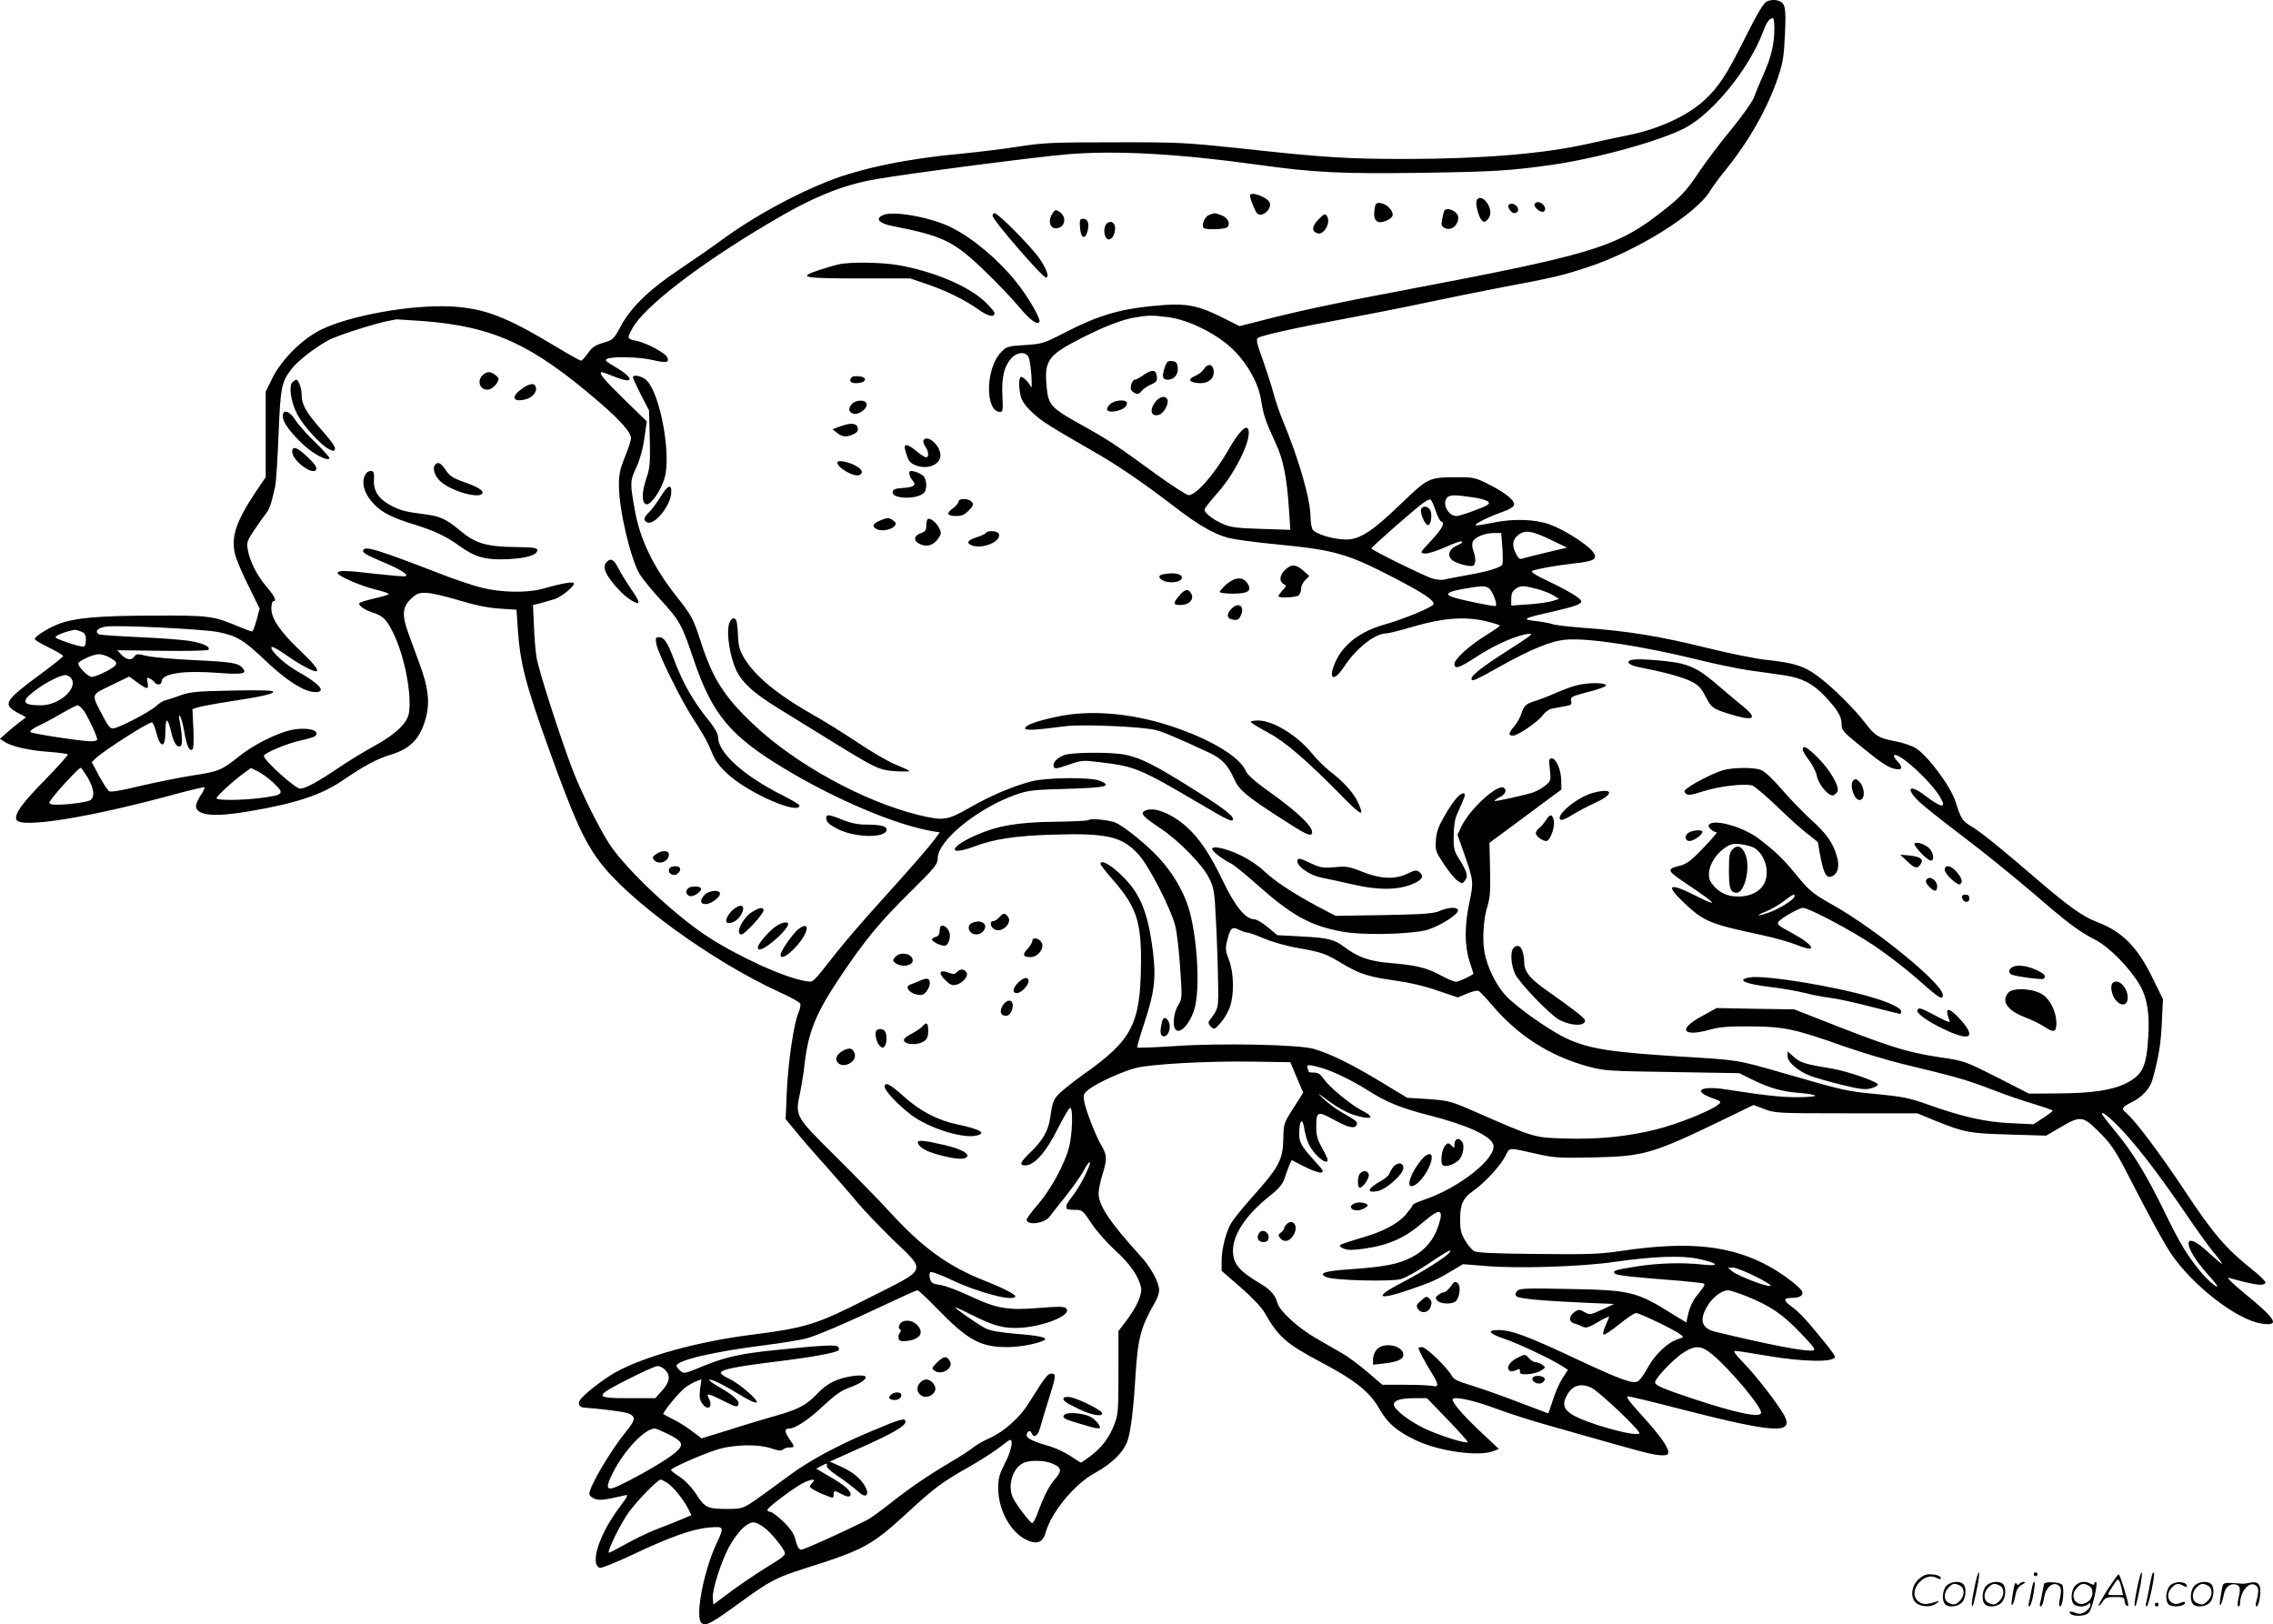 <svg version="1.0" xmlns="http://www.w3.org/2000/svg"
  viewBox="0 0 1200.785 858.011"
 preserveAspectRatio="xMidYMid meet">
<g transform="translate(0.36,858.575) scale(0.1,-0.1)"
fill="#000000" stroke="none">
<path d="M9330 8578 c-18 -10 -50 -63 -115 -193 -97 -194 -137 -256 -212 -326
-91 -85 -243 -155 -408 -188 -55 -11 -149 -31 -210 -45 -232 -52 -551 -79
-955 -80 -318 0 -435 7 -890 57 -276 29 -318 32 -655 31 -324 0 -374 -2 -504
-22 -79 -13 -217 -29 -305 -38 -281 -25 -532 -77 -704 -145 -185 -73 -402
-193 -552 -303 -47 -35 -148 -105 -225 -157 -167 -111 -264 -204 -319 -306
-38 -70 -41 -73 -93 -88 -43 -13 -59 -24 -81 -55 -15 -22 -31 -39 -36 -40 -4
0 -67 35 -140 79 -261 157 -374 199 -551 208 -206 10 -532 -48 -683 -123 -99
-49 -206 -155 -256 -254 l-36 -73 0 -226 0 -226 -51 -75 c-106 -159 -134 -241
-110 -336 7 -25 38 -100 71 -165 l58 -118 -16 -60 c-9 -34 -20 -61 -24 -61 -5
0 -34 11 -66 24 -141 59 -155 61 -457 60 -292 -1 -413 -12 -498 -44 -57 -22
-127 -66 -127 -80 0 -5 34 -25 75 -45 41 -20 75 -40 75 -45 0 -4 -55 -48 -123
-98 -187 -138 -198 -157 -118 -201 l45 -24 -34 -26 c-19 -14 -50 -40 -69 -57
l-35 -31 25 -16 c37 -25 133 -46 236 -53 52 -4 95 -10 98 -13 2 -4 -51 -63
-118 -132 -124 -126 -165 -183 -154 -213 19 -48 387 11 840 135 82 22 151 38
154 36 2 -3 -7 -23 -22 -45 -15 -23 -25 -49 -23 -59 9 -46 100 -54 280 -23
248 42 384 87 497 165 112 76 178 112 254 135 108 33 159 91 187 209 17 74 7
150 -36 267 -20 55 -47 128 -60 164 -35 96 -32 138 12 181 30 29 42 34 82 33
26 0 103 -18 172 -39 87 -26 152 -40 215 -44 l90 -6 7 -103 c12 -177 41 -291
160 -622 135 -375 187 -490 269 -602 155 -209 595 -528 951 -692 59 -26 109
-54 112 -62 3 -7 -1 -29 -10 -49 -25 -60 -54 -262 -61 -415 l-6 -146 49 -59
c26 -33 102 -121 169 -195 66 -75 142 -162 169 -195 27 -33 107 -116 178 -186
180 -173 188 -151 -121 -307 -283 -144 -332 -159 -626 -197 -284 -36 -564
-114 -715 -197 -68 -38 -177 -123 -191 -150 -11 -21 0 -37 26 -38 61 -3 207
-21 228 -29 44 -17 42 -35 -9 -97 -83 -102 -194 -290 -194 -329 0 -9 12 -20
27 -26 27 -10 47 -8 161 18 20 5 16 -3 -28 -62 -107 -141 -159 -301 -105 -321
7 -3 85 28 172 69 198 94 319 137 406 144 80 7 81 5 37 -88 -68 -148 -113
-388 -77 -417 21 -18 51 -2 202 108 161 117 189 131 340 180 317 100 355 121
545 295 140 129 185 163 315 236 61 34 135 82 166 105 30 24 58 44 62 44 18 0
4 -64 -28 -124 -29 -57 -35 -78 -35 -131 0 -117 66 -236 153 -275 52 -24 83
-11 97 39 29 107 152 257 259 315 93 51 155 113 175 174 16 50 31 167 41 342
13 199 27 254 105 390 11 19 20 46 20 60 0 42 -44 123 -102 185 -157 173 -218
263 -218 327 0 18 9 62 20 98 26 84 25 103 -4 153 -33 57 -84 188 -92 236 -6
35 -3 41 28 65 46 34 169 90 243 110 79 21 382 38 624 34 l194 -3 34 -81 34
-80 -52 -82 c-51 -80 -52 -83 -53 -164 -2 -107 -24 -148 -155 -295 -53 -59
-106 -124 -118 -144 -29 -46 -53 -140 -53 -204 l0 -52 100 -87 c59 -51 111
-106 127 -134 73 -128 115 -165 297 -261 185 -98 260 -158 313 -253 41 -71 89
-112 189 -160 121 -58 332 -88 411 -57 l28 11 -92 86 c-93 87 -153 156 -153
175 0 20 107 -2 227 -47 66 -25 195 -66 285 -91 89 -26 249 -70 353 -100 181
-51 217 -59 258 -56 45 3 1 76 -139 228 -52 57 -70 83 -58 83 10 0 140 -31
289 -70 478 -122 584 -130 541 -38 -25 52 -151 216 -219 285 -42 43 -56 63
-44 63 10 0 84 -11 164 -25 196 -34 363 -36 363 -6 0 5 -15 27 -32 49 -114
141 -153 184 -193 213 -49 35 -50 49 -2 49 40 0 62 13 54 33 -8 22 -98 91
-170 131 -203 113 -425 137 -779 85 -120 -18 -176 -20 -450 -17 -224 2 -319 6
-334 15 -12 7 -34 33 -48 57 -21 36 -26 57 -26 111 0 81 16 114 73 153 58 41
140 130 166 181 25 48 8 47 178 9 80 -18 116 -20 290 -16 264 6 308 19 670
193 l173 84 58 -22 c55 -21 70 -22 432 -22 l375 0 95 -39 c153 -62 179 -67
390 -73 l196 -6 82 48 c102 59 113 57 207 -38 64 -66 80 -92 190 -307 66 -129
146 -274 177 -321 115 -172 350 -355 483 -375 98 -14 78 22 -89 158 -64 53
-100 88 -86 84 143 -39 183 -45 195 -26 3 5 -27 35 -67 67 -141 112 -208 189
-360 419 -129 195 -263 373 -311 413 -26 21 -21 29 32 55 58 30 97 73 110 124
33 121 42 180 48 293 l6 127 -57 116 c-79 161 -160 242 -290 291 -76 29 -148
80 -316 224 -201 173 -294 248 -351 283 -47 28 -53 39 -82 130 -27 83 -150
247 -212 283 -22 13 -69 29 -105 35 -87 16 -109 29 -160 97 -57 75 -176 193
-253 249 -70 52 -125 69 -267 84 -59 6 -200 35 -322 65 -237 59 -414 88 -640
104 -81 6 -157 15 -170 20 -13 5 -52 12 -87 16 -80 9 -69 15 83 49 122 28 156
40 156 56 0 14 -71 57 -179 108 -62 29 -89 47 -80 52 20 10 119 28 223 40 107
11 126 24 96 63 -32 40 -154 117 -228 143 -80 28 -190 31 -297 9 -38 -8 -79
-15 -90 -14 -23 1 64 45 142 72 28 9 54 24 57 33 9 23 -39 64 -130 110 -73 37
-82 39 -168 39 -152 -1 -153 -1 -296 -138 -153 -148 -221 -192 -294 -191 -69
1 -163 30 -176 54 -5 10 -10 38 -10 62 0 94 -60 304 -147 513 -16 39 -38 102
-48 140 -10 39 -36 119 -57 179 -32 87 -37 110 -26 117 22 14 212 56 448 99
124 23 317 61 430 85 113 24 300 62 415 84 268 50 317 62 451 106 260 86 573
282 645 403 12 20 48 69 79 107 126 155 225 330 280 494 25 74 31 110 36 227
7 151 2 168 -46 179 -14 3 -36 0 -50 -7z m40 -142 c0 -81 -16 -151 -56 -240
-20 -45 -43 -100 -51 -123 -8 -23 -61 -98 -120 -170 -58 -70 -134 -171 -169
-223 -72 -109 -103 -141 -234 -240 -213 -160 -365 -205 -1295 -381 -372 -70
-587 -115 -790 -168 l-110 -28 -98 49 c-114 57 -179 71 -297 63 -225 -17 -338
-48 -530 -147 -111 -57 -119 -59 -210 -65 -92 -6 -96 -7 -127 -40 -81 -85 -83
-313 -3 -313 14 0 16 10 12 83 -5 95 8 154 44 197 31 36 77 41 94 10 5 -10 12
-54 15 -97 3 -43 2 -71 -1 -63 -11 25 -46 60 -55 54 -12 -7 -11 -61 1 -106 7
-24 29 -53 64 -85 51 -46 78 -63 326 -206 126 -72 258 -163 420 -287 122 -94
203 -142 280 -164 30 -9 149 -25 264 -36 306 -30 370 -48 626 -181 147 -77
200 -112 200 -134 0 -14 -157 -80 -265 -110 -122 -35 -210 -102 -251 -190 -45
-96 -14 -118 43 -31 63 97 164 176 223 176 12 0 76 16 143 36 157 46 272 54
381 29 42 -10 76 -21 76 -24 0 -3 -33 -26 -73 -51 -87 -53 -167 -126 -167
-151 0 -30 24 -23 114 36 92 60 198 108 261 120 50 8 46 4 -85 -80 -138 -88
-200 -136 -200 -153 0 -19 13 -14 150 63 171 95 273 136 351 142 118 10 413
-36 699 -107 85 -21 205 -46 265 -55 61 -8 144 -20 185 -26 95 -14 152 -43
216 -110 69 -74 89 -107 89 -148 0 -32 8 -41 90 -108 121 -99 155 -121 193
-129 39 -8 43 8 10 43 -12 13 -19 26 -16 29 22 21 199 -140 246 -225 33 -58 4
-53 -87 16 -81 61 -99 32 -23 -39 26 -24 128 -105 227 -180 99 -74 264 -208
366 -295 200 -172 240 -202 337 -253 72 -38 177 -145 230 -233 41 -68 56 -157
47 -282 -10 -157 -30 -197 -118 -242 -73 -36 -179 -52 -357 -53 l-155 -1 -170
87 c-167 84 -172 86 -295 104 -184 28 -271 55 -665 211 l-110 43 -205 3 -205
4 -80 -44 c-127 -69 -100 -111 45 -70 51 14 98 18 215 17 176 -1 233 -13 492
-105 93 -32 233 -75 313 -94 287 -69 338 -84 468 -134 72 -28 174 -63 227 -78
52 -16 95 -31 95 -34 0 -4 -23 -21 -50 -39 l-51 -33 -122 6 c-133 6 -254 33
-444 101 -86 31 -127 39 -257 52 -163 15 -173 17 -501 112 -245 70 -228 68
-545 87 -366 23 -476 40 -595 94 -75 34 -225 136 -302 206 -62 55 -117 159
-134 250 -13 70 -6 179 17 250 12 38 15 83 12 189 l-3 140 102 75 c56 42 141
105 190 141 l88 65 -1 51 c-2 57 -27 114 -51 114 -13 0 -15 -9 -9 -59 6 -56 6
-60 -23 -84 -17 -14 -47 -31 -68 -38 -48 -15 -197 -48 -201 -44 -2 2 10 11 27
20 31 15 40 38 21 50 -33 20 -177 -111 -221 -201 l-23 -48 34 -96 c51 -145 52
-153 29 -260 -26 -124 -26 -227 0 -310 12 -36 21 -66 21 -67 0 -7 -76 -43 -91
-43 -12 0 -48 15 -82 34 -74 40 -127 53 -268 65 -109 9 -171 31 -244 87 -49
37 -84 46 -221 53 l-130 7 -50 42 c-28 23 -60 42 -72 42 -45 0 -101 68 -164
200 -69 144 -127 230 -195 290 -85 74 -178 108 -222 81 -21 -13 -4 -31 83 -89
99 -65 226 -195 260 -265 25 -51 29 -70 36 -224 5 -92 10 -234 11 -315 3 -154
4 -146 -46 -214 -7 -10 -4 -19 8 -31 18 -17 20 -16 52 20 19 22 41 60 49 85
23 67 21 178 -5 246 -19 49 -20 61 -10 103 17 67 26 76 62 58 15 -8 35 -15 44
-15 9 0 48 -14 87 -31 40 -17 118 -40 177 -50 135 -24 150 -30 241 -85 89 -53
138 -69 285 -89 66 -9 152 -29 216 -52 l107 -36 48 20 c29 13 54 18 63 14 7
-5 39 -38 70 -75 136 -160 303 -267 501 -322 92 -25 107 -26 450 -31 l355 -6
60 -30 c94 -47 162 -67 252 -74 46 -3 86 -10 89 -15 3 -4 -39 -8 -93 -8 -91 0
-178 10 -378 41 -133 21 -180 -7 -75 -45 52 -19 52 -20 32 -36 -40 -33 -214
-102 -325 -130 -153 -38 -308 -54 -485 -48 -164 5 -157 3 -477 143 -124 54
-135 57 -242 65 l-113 7 -142 86 c-152 92 -263 146 -350 172 -78 23 -488 32
-736 15 -106 -7 -195 -10 -198 -8 -2 3 14 59 36 125 56 169 65 244 46 390 -27
209 -69 306 -173 403 -56 53 -103 76 -103 52 0 -5 29 -42 65 -83 125 -143 151
-221 149 -444 -3 -318 -47 -403 -299 -581 -55 -39 -114 -86 -132 -104 -32 -33
-36 -43 -49 -130 -9 -65 -39 -118 -100 -177 -60 -58 -66 -73 -30 -73 47 0 110
72 171 195 32 63 61 112 66 109 15 -9 10 -142 -7 -208 -23 -89 -96 -223 -164
-302 -33 -38 -60 -74 -60 -80 0 -33 93 -22 121 15 11 14 51 66 90 114 38 49
78 106 89 127 23 46 45 64 30 26 -19 -50 -59 -122 -89 -160 -17 -21 -31 -43
-31 -47 0 -5 0 -12 0 -16 0 -5 19 -8 43 -8 41 0 43 -2 89 -71 26 -40 83 -104
127 -144 76 -69 121 -134 135 -193 8 -36 -21 -103 -77 -177 l-42 -55 0 -220
c0 -205 -2 -224 -23 -276 -28 -71 -65 -119 -124 -164 -26 -19 -49 -35 -51 -35
-3 0 -28 16 -56 35 -29 19 -78 42 -109 51 -85 24 -122 42 -122 58 0 22 19 30
26 12 11 -29 33 -16 45 27 6 23 26 91 45 150 40 127 41 137 14 137 -19 0 -34
-20 -119 -156 -45 -74 -130 -150 -203 -183 -35 -15 -76 -39 -93 -53 -16 -14
-70 -48 -119 -77 -120 -71 -214 -135 -320 -219 -49 -39 -103 -77 -120 -86
-132 -66 -332 -156 -346 -156 -13 0 -21 14 -30 47 -9 37 -24 60 -65 101 -30
28 -61 52 -70 52 -8 0 -15 5 -15 10 0 13 156 129 197 146 46 20 60 18 39 -5
-16 -17 -15 -19 6 -33 13 -8 42 -22 66 -31 41 -16 42 -16 42 3 0 23 6 24 40 5
32 -18 50 -19 50 -2 0 20 -37 51 -114 95 l-68 40 31 16 c25 13 29 14 25 2 -4
-9 16 -29 58 -57 35 -23 80 -58 102 -77 28 -25 41 -31 49 -23 8 8 6 21 -7 46
-23 42 -69 79 -136 108 l-50 22 155 70 c178 79 245 118 245 141 0 22 -26 15
-175 -48 -185 -77 -340 -161 -450 -244 -55 -41 -131 -96 -168 -122 -66 -45
-70 -46 -145 -47 -108 0 -121 6 -167 77 -24 37 -58 73 -87 92 -26 17 -47 34
-47 37 -1 9 146 75 232 104 92 31 226 35 301 9 35 -12 51 -13 59 -5 6 6 21 11
34 11 29 0 29 3 -2 47 -25 37 -25 53 1 53 32 0 100 45 178 118 58 55 96 82
132 95 56 20 94 43 94 58 0 17 -88 9 -147 -13 -41 -15 -73 -37 -108 -73 -60
-63 -101 -84 -225 -119 -52 -15 -161 -47 -241 -73 l-146 -45 -48 36 c-27 21
-71 49 -99 63 -28 14 -53 27 -55 29 -7 6 82 115 114 139 16 13 43 28 58 34
l29 11 -7 -50 c-5 -39 -3 -56 9 -75 30 -46 62 -23 36 26 -15 28 -1 25 80 -16
62 -31 71 -34 77 -19 7 20 -24 49 -105 95 -29 17 -51 33 -49 36 8 7 68 -22
156 -75 46 -29 88 -49 94 -45 15 9 -88 99 -145 126 -26 12 -46 26 -44 32 5 17
78 32 297 59 194 24 312 46 326 60 3 2 2 10 -2 17 -9 13 -84 9 -335 -17 -184
-19 -261 -36 -383 -86 -94 -39 -98 -40 -117 -23 -11 10 -20 22 -20 26 0 29
196 75 466 109 88 11 186 27 217 35 60 16 214 82 441 189 76 36 143 66 149 66
6 0 51 -42 101 -94 167 -171 230 -206 376 -206 65 0 163 19 194 37 20 13 -30
24 -149 33 -89 8 -138 16 -164 30 -41 21 -168 110 -158 110 4 0 42 -17 85 -39
122 -61 173 -74 261 -69 131 9 275 70 239 103 -10 10 -41 10 -141 2 -167 -14
-225 -4 -367 63 -60 28 -130 55 -156 58 -41 6 -49 11 -55 34 -4 16 -3 31 3 34
6 4 53 -14 107 -39 145 -70 341 -120 341 -88 0 10 -71 46 -158 80 -198 78
-333 176 -509 369 -54 59 -182 190 -285 292 -213 212 -212 208 -184 338 8 42
18 102 21 132 20 184 59 281 193 480 128 191 206 285 369 446 130 128 143 145
143 176 0 93 210 264 412 336 66 23 91 26 272 31 206 6 240 14 174 42 -49 21
-285 18 -365 -3 -105 -29 -213 -75 -323 -138 -120 -68 -138 -71 -268 -40 -290
70 -654 269 -878 482 -152 144 -212 239 -274 429 -41 128 -48 141 -131 246
-122 155 -191 298 -219 454 -26 145 -26 155 10 230 18 40 33 97 41 152 l12 87
-121 118 c-108 105 -138 142 -115 142 3 0 35 -12 71 -26 101 -40 99 -5 -4 55
-49 29 -55 35 -39 42 34 13 167 9 234 -6 77 -18 97 -15 81 15 -12 23 -108 74
-160 85 -52 11 -53 12 -23 66 60 112 349 335 713 551 237 142 395 207 578 238
172 30 849 118 1009 131 253 21 584 3 1001 -55 301 -42 441 -49 871 -43 388 6
464 11 686 42 242 35 578 128 705 196 148 79 338 314 411 509 19 51 33 69 52
70 4 0 7 -24 7 -54z m-3200 -1526 c110 -15 257 -89 342 -172 78 -78 134 -180
147 -269 11 -73 24 -111 76 -223 41 -87 60 -184 71 -354 l7 -105 -154 5 c-131
4 -162 8 -204 27 -52 23 -95 57 -95 75 0 6 32 47 71 91 98 111 184 295 158
336 -12 21 -52 -22 -104 -113 -75 -130 -169 -237 -209 -238 -10 0 -89 51 -175
113 -208 152 -255 183 -396 261 -155 86 -170 102 -179 194 -14 142 5 170 174
257 131 67 222 102 293 114 71 12 90 12 177 1z m-3940 -20 c374 -29 578 -123
935 -431 111 -96 165 -158 165 -188 0 -11 -14 -55 -32 -98 -26 -65 -32 -91
-32 -153 1 -128 60 -381 109 -466 13 -22 62 -83 110 -135 103 -113 113 -130
176 -318 99 -291 194 -404 484 -578 271 -163 587 -296 778 -328 l38 -6 -27
-37 c-33 -44 -109 -132 -303 -347 -80 -88 -180 -205 -223 -260 -126 -160 -113
-148 -159 -141 -110 18 -364 134 -523 240 -176 117 -428 356 -512 486 -55 86
-148 273 -191 385 -64 166 -182 533 -192 597 -6 35 -12 111 -14 170 l-5 108
42 10 c22 6 55 16 72 21 38 12 112 74 101 85 -8 8 -64 -2 -167 -31 -79 -22
-219 -19 -317 6 -45 11 -135 41 -200 66 -352 136 -414 155 -427 134 -8 -13 11
-25 94 -60 97 -40 151 -73 128 -79 -9 -2 -78 4 -152 12 -158 19 -206 20 -206
5 0 -15 118 -67 199 -87 39 -9 71 -20 71 -24 0 -4 -34 -14 -75 -23 -41 -10
-77 -20 -80 -25 -7 -12 27 -36 70 -50 53 -17 72 -34 106 -102 62 -122 103
-334 85 -432 -10 -52 -72 -110 -181 -170 -50 -27 -135 -79 -190 -116 -113 -76
-175 -110 -203 -110 -26 0 -191 149 -192 173 0 14 123 66 193 81 38 8 74 19
79 24 30 30 -44 49 -125 32 -78 -16 -201 -78 -277 -139 -92 -74 -109 -81 -249
-102 -69 -11 -193 -36 -275 -55 -95 -24 -154 -33 -163 -28 -8 5 -32 42 -53 81
l-39 73 22 21 c42 40 275 189 296 189 5 0 14 -21 21 -47 23 -92 50 -93 50 -2
0 32 4 59 8 59 5 0 14 -24 21 -54 14 -63 32 -92 51 -81 12 8 10 56 -6 140 -4
22 -2 26 5 15 5 -8 15 -44 21 -80 13 -74 26 -103 42 -94 7 4 9 42 6 110 l-5
104 31 10 c17 5 91 19 164 30 176 27 232 40 232 52 0 7 -73 9 -217 6 -195 -4
-224 -7 -278 -27 -33 -12 -67 -23 -76 -25 -10 -1 -32 -15 -50 -32 -36 -31
-191 -112 -224 -116 -16 -2 -28 12 -56 67 -62 118 -64 108 45 161 l95 46 43
-31 c52 -39 62 -39 54 -1 -5 28 -4 30 14 20 10 -5 22 -15 25 -20 9 -15 35 -12
35 5 0 43 114 61 305 46 124 -9 148 -4 124 25 -23 28 -54 33 -262 43 -111 5
-224 16 -251 23 -43 11 -49 11 -61 -6 -16 -21 -43 -15 -71 15 l-18 20 236 -3
c130 -2 240 1 245 5 14 15 -26 35 -93 46 -35 7 -157 16 -270 21 -113 5 -209
12 -215 15 -24 15 -7 34 37 41 61 9 512 -13 594 -29 98 -20 135 -42 251 -153
110 -104 204 -164 261 -164 61 0 24 43 -93 109 -65 36 -139 104 -139 126 0 10
26 -3 79 -40 67 -47 137 -85 156 -85 21 0 -7 37 -84 110 -106 101 -151 168
-151 222 0 21 5 38 10 38 20 0 9 24 -35 76 -51 59 -91 139 -100 199 -6 35 -2
47 34 100 22 33 50 72 61 86 20 24 29 51 50 144 5 22 13 146 18 275 10 251 15
276 68 346 33 43 119 110 194 152 48 26 258 93 330 105 14 2 27 5 30 6 3 0 66
-4 140 -9z m5545 -931 c38 -5 76 -16 83 -23 12 -12 1 -19 -67 -45 -44 -17 -89
-31 -101 -31 -44 0 -78 68 -48 98 14 14 41 15 133 1z m-195 -69 c10 -30 23
-56 29 -58 23 -8 8 -37 -51 -101 -61 -65 -62 -66 -35 -69 15 -2 61 12 108 33
44 20 83 34 86 31 7 -7 8 -6 -32 -26 -35 -18 -43 -50 -18 -72 20 -18 90 -37
111 -31 15 6 16 42 2 79 -6 15 -8 35 -4 46 8 25 62 48 112 48 l39 0 6 -76 c3
-42 3 -82 0 -90 -6 -16 -79 -38 -195 -58 -48 -9 -98 -18 -112 -22 -14 -3 -42
0 -63 6 -49 16 -323 151 -322 159 1 8 244 221 278 243 14 10 30 17 34 15 5 -1
17 -27 27 -57z m614 -158 l81 -39 -110 -26 c-61 -14 -118 -29 -127 -32 -12 -5
-21 2 -32 24 -24 45 -20 76 11 101 36 28 72 23 177 -28z m-334 -252 c18 -10
49 -85 38 -95 -5 -5 -172 29 -226 46 -48 16 -28 30 60 45 95 16 106 16 128 4z
m255 -5 c33 -9 73 -24 89 -35 l29 -18 -39 -12 c-21 -6 -78 -14 -126 -17 l-88
-6 0 36 c0 26 6 40 22 51 28 20 39 20 113 1z m-7691 -225 c21 -8 26 -16 26
-45 0 -23 -5 -35 -14 -35 -25 0 -146 41 -146 49 0 11 52 31 102 40 4 0 18 -3
32 -9z m145 -134 c57 -30 56 -40 -8 -75 -32 -17 -68 -31 -79 -31 -20 0 -72 52
-72 71 0 13 79 49 108 49 13 0 35 -6 51 -14z m-201 -108 c50 -50 -54 -148
-156 -148 -99 0 -107 21 -29 79 54 41 131 80 158 81 8 0 20 -5 27 -12z m72
-178 c22 -31 70 -134 70 -150 0 -6 -15 -10 -32 -10 -52 0 -312 40 -321 49 -5
5 15 20 45 34 29 13 84 43 123 66 38 22 75 41 82 41 6 0 21 -13 33 -30z m20
-352 c33 -58 38 -99 15 -118 -17 -14 -172 -31 -205 -23 -19 5 -18 7 11 44 42
53 133 149 142 149 3 0 20 -24 37 -52z m980 -26 c62 -60 58 -65 -70 -82 -95
-12 -230 -13 -230 -1 0 11 88 92 144 132 l38 28 39 -19 c21 -11 56 -37 79 -58z
m5541 -1508 c63 -19 165 -69 245 -120 94 -60 173 -92 318 -129 203 -52 326
-108 341 -155 22 -70 -182 -232 -372 -294 -29 -10 -53 -21 -53 -25 0 -4 -16
-26 -36 -50 -44 -51 -124 -93 -246 -127 -51 -15 -97 -30 -102 -35 -5 -5 3 -13
20 -19 21 -9 50 -8 108 0 131 19 215 57 310 139 90 78 112 73 81 -19 -25 -76
-72 -130 -142 -166 -69 -36 -141 -50 -326 -63 -136 -9 -171 -22 -121 -42 40
-17 338 -24 390 -10 23 6 86 41 140 77 105 71 132 85 120 66 -13 -22 -149
-108 -253 -161 -155 -80 -130 -97 48 -35 112 39 135 49 219 99 l55 33 125 -10
c172 -14 503 -3 675 22 211 30 355 35 444 16 105 -22 118 -41 21 -30 -104 12
-237 8 -354 -11 -108 -17 -123 -22 -108 -37 9 -9 96 -19 336 -37 70 -6 131
-13 134 -16 7 -6 3 -13 -42 -69 -16 -20 -34 -59 -40 -86 l-11 -50 -72 44
c-192 120 -222 127 -548 133 -234 5 -262 3 -274 -11 -10 -12 -11 -20 -3 -28
12 -12 139 -24 367 -34 l149 -6 -64 -30 c-62 -28 -66 -29 -93 -13 -26 15 -30
15 -52 1 -31 -21 -33 -53 -2 -61 12 -3 32 -11 44 -17 19 -9 32 -5 84 26 34 20
59 31 56 24 -3 -7 -12 -30 -21 -50 -9 -20 -12 -39 -8 -42 5 -3 42 22 82 54 40
33 80 60 90 60 18 0 203 -89 234 -113 19 -14 18 -15 -16 -26 -54 -18 -120 -82
-157 -150 -18 -34 -41 -66 -53 -72 -26 -14 -88 8 -313 113 -272 128 -354 158
-423 158 -63 0 -50 -19 34 -47 69 -23 241 -104 301 -142 l33 -21 -31 -47 c-16
-27 -39 -78 -50 -116 -12 -37 -22 -67 -24 -67 -1 0 -72 27 -156 59 -85 33
-196 72 -248 88 -74 22 -96 33 -106 53 -21 40 -135 150 -156 150 -10 0 -19 -2
-19 -5 0 -10 39 -83 70 -132 38 -60 39 -77 3 -68 -15 3 -80 6 -146 6 l-118 0
-78 67 c-43 37 -103 81 -132 98 -30 17 -92 53 -139 80 -99 57 -195 146 -206
189 -8 36 -37 69 -84 97 -119 71 -150 107 -150 179 1 85 70 188 189 283 51 40
73 66 82 93 7 21 18 52 25 70 l14 31 68 -35 c38 -19 77 -33 88 -31 16 3 12 11
-27 53 -79 87 -89 104 -89 154 0 64 16 87 25 35 12 -71 27 -106 62 -145 34
-37 63 -51 63 -29 0 6 -13 34 -30 63 -23 42 -30 66 -30 108 0 85 6 88 93 40
79 -43 111 -50 121 -26 6 15 -1 20 -84 68 -25 14 -65 44 -90 67 -33 31 -36 35
-10 16 75 -57 127 -87 174 -101 91 -27 111 -13 37 25 -56 28 -173 124 -200
165 -18 26 -31 35 -52 35 -16 0 -29 2 -29 4 0 2 -3 11 -6 20 -8 20 8 20 77 0z
m4244 -348 c90 -101 181 -221 315 -416 61 -91 132 -189 157 -217 24 -29 41
-53 38 -53 -4 0 -36 27 -72 60 -137 129 -141 38 -4 -115 15 -16 34 -39 42 -49
32 -43 -30 4 -74 56 -71 84 -113 152 -196 323 -95 195 -167 313 -260 425 -39
47 -71 89 -71 93 0 17 61 -36 125 -107z m-1954 -753 c54 -27 87 -48 78 -50
-22 -5 -171 53 -201 77 l-23 19 26 1 c14 0 68 -21 120 -47z m-44 -106 c125
-51 187 -94 281 -192 75 -79 83 -90 64 -93 -42 -6 -242 33 -514 99 -72 18 -86
61 -43 134 26 46 77 85 110 85 11 0 57 -15 102 -33z m-181 -309 c97 -83 254
-271 254 -304 0 -30 -128 -4 -365 75 -159 53 -195 69 -195 85 0 21 94 120 147
155 65 43 98 41 159 -11z m-5536 -78 c30 -30 25 -65 -16 -110 l-36 -40 -139 0
c-189 0 -187 9 15 110 65 33 127 60 137 60 11 0 28 -9 39 -20z m4894 -95 c41
-20 263 -230 253 -241 -19 -20 -289 55 -359 102 -43 28 -49 57 -21 104 28 49
72 61 127 35z m-761 -167 c59 -61 107 -115 107 -119 0 -13 -142 31 -226 70
-82 39 -164 102 -164 127 0 23 33 33 105 34 l70 0 108 -112z m-4116 -78 c79
-40 85 -56 36 -98 -38 -34 -180 -117 -285 -168 -79 -39 -88 -26 -44 62 60 119
168 233 222 234 6 0 38 -14 71 -30z m2028 -155 c50 -20 53 -39 15 -82 -32 -36
-60 -92 -94 -185 -10 -27 -22 -48 -27 -48 -9 0 -79 91 -99 129 -33 63 -7 159
51 188 33 17 112 16 154 -2z m-2033 -103 c32 -21 83 -84 109 -134 l18 -36 -62
-26 c-34 -14 -92 -37 -129 -51 -37 -15 -107 -48 -155 -75 -48 -27 -89 -48 -90
-46 -10 9 65 159 106 215 49 66 152 171 168 171 4 0 20 -8 35 -18z m510 -234
c30 -21 88 -89 107 -125 10 -21 5 -26 -86 -82 -54 -33 -141 -92 -193 -130
l-95 -71 -3 32 c-5 41 41 187 85 271 20 37 54 84 76 103 44 37 59 37 109 2z
M6600 7553 c0 -17 27 -84 37 -94 25 -25 80 21 67 56 -11 29 -104 63 -104 38z
M7797 7526 c-7 -19 11 -87 27 -104 11 -11 16 -11 30 3 19 19 21 48 5 78 -20
38 -52 49 -62 23z M7263 7504 c-3 -8 -6 -28 -7 -45 -2 -42 21 -57 62 -40 40
17 45 34 22 64 -23 29 -69 41 -77 21z M8104 7509 c-10 -17 36 -53 50 -39 7 7
7 16 0 28 -14 21 -40 27 -50 11z M7967 7504 c-10 -10 12 -44 28 -44 21 0 28
19 15 35 -13 16 -32 19 -43 9z M5555 7456 c-23 -35 -13 -76 19 -76 48 0 62 59
19 87 -20 13 -23 12 -38 -11z M7626 7472 c-2 -4 -7 -24 -11 -44 -6 -29 -3 -38
12 -46 34 -18 73 11 73 55 0 31 -59 59 -74 35z M4662 7450 c-44 -19 -23 -44
48 -58 267 -52 325 -80 485 -234 64 -61 145 -146 181 -189 59 -71 97 -100 111
-85 12 11 -58 133 -121 211 -95 119 -228 231 -343 289 -105 53 -306 90 -361
66z M5240 7446 c0 -22 263 -326 282 -326 19 0 5 42 -32 97 -40 60 -220 243
-240 243 -5 0 -10 -6 -10 -14z M6383 7450 c-23 -9 -41 -55 -28 -68 11 -12 113
-8 125 4 19 19 2 51 -32 63 -36 13 -36 13 -65 1z M6961 7426 c-34 -36 -37 -61
-6 -72 35 -14 75 58 51 91 -10 14 -16 11 -45 -19z M5702 7383 c4 -56 27 -66
40 -18 10 40 1 65 -23 65 -18 0 -20 -6 -17 -47z M5848 7409 c-19 -11 -24 -54
-9 -78 14 -22 38 -6 46 29 9 40 -10 64 -37 49z M4425 7189 c-22 -5 -68 -19
-102 -30 -115 -38 -86 -44 209 -44 l273 0 85 -29 c104 -35 208 -86 278 -137
50 -35 82 -42 82 -16 0 6 -21 31 -47 56 -88 85 -273 163 -460 196 -94 16 -255
18 -318 4z M3340 6593 c0 -5 19 -46 42 -92 l43 -83 4 -148 c3 -132 1 -156 -19
-214 -24 -73 -24 -129 1 -134 24 -4 77 72 96 138 36 122 -21 437 -92 514 -22
24 -75 37 -75 19z M4497 6594 c-20 -20 -6 -35 31 -32 47 4 52 32 7 36 -17 2
-34 0 -38 -4z M4495 6450 c-22 -25 -13 -50 20 -50 30 0 67 34 59 55 -9 21 -58
19 -79 -5z M4465 6343 c-11 -3 -31 -10 -45 -15 l-25 -10 24 -19 c27 -22 49
-24 86 -7 18 8 25 18 23 32 -3 22 -26 28 -63 19z M4875 6260 c-3 -5 1 -20 9
-32 19 -26 21 -58 5 -58 -7 0 -32 16 -55 36 -49 39 -67 38 -54 -4 15 -50 21
-59 46 -71 78 -35 159 9 134 74 -18 49 -69 81 -85 55z M4420 6142 c0 -27 87
-77 115 -66 29 12 13 38 -38 59 -40 16 -77 20 -77 7z M4800 6084 c0 -9 8 -26
17 -36 23 -25 8 -36 -52 -40 -37 -2 -51 -7 -53 -20 -7 -37 121 -43 163 -8 21
17 19 73 -2 93 -10 8 -30 19 -45 22 -23 6 -28 4 -28 -11z M3487 5963 c-20 -32
-47 -69 -61 -82 -30 -28 -33 -46 -9 -55 37 -15 120 86 125 153 5 53 -17 47
-55 -16z M5060 5936 c0 -8 -14 -24 -30 -36 -37 -26 -31 -40 19 -40 28 0 44 7
66 30 23 24 26 32 15 45 -16 19 -70 20 -70 1z M4643 5835 c-37 -16 -42 -30
-14 -45 24 -12 76 -3 93 17 10 12 9 18 -7 29 -23 17 -31 17 -72 -1z M4897
5843 c-4 -3 -7 -19 -7 -35 0 -23 -6 -31 -30 -39 -39 -14 -39 -43 0 -59 37 -15
71 -3 95 34 14 21 15 29 3 52 -14 30 -51 58 -61 47z M5205 5771 c-3 -5 -22
-15 -43 -21 -48 -16 -61 -28 -42 -40 50 -32 170 12 153 56 -6 16 -59 19 -68 5z
M6785 5575 c-29 -28 -32 -60 -8 -74 17 -9 16 -11 -5 -33 -12 -14 -22 -27 -22
-31 0 -12 95 -8 108 5 7 7 12 22 12 35 0 13 10 33 22 45 l21 21 -32 29 c-39
34 -64 35 -96 3z M6143 5553 c-28 -5 -29 -19 -4 -33 36 -19 101 -10 101 15 0
20 -43 28 -97 18z M6475 5499 c-19 -17 -35 -35 -35 -40 0 -5 31 -9 69 -9 82 0
103 15 77 55 -23 36 -66 33 -111 -6z M6226 5439 c-34 -40 -33 -49 7 -49 45 0
73 30 57 59 -15 29 -34 26 -64 -10z M6500 5368 c-27 -29 -22 -52 13 -56 21 -3
29 2 38 22 24 51 -13 75 -51 34z M3849 5293 c-14 -37 -4 -132 23 -213 28 -85
87 -144 238 -237 63 -39 192 -118 285 -176 231 -142 246 -149 333 -155 39 -2
72 -2 72 1 0 3 -30 17 -67 32 -38 14 -131 68 -208 120 -77 51 -178 114 -225
140 -195 110 -317 210 -374 308 -22 37 -29 62 -31 116 -1 38 -6 74 -9 80 -12
19 -26 12 -37 -16z M8628 5102 c-50 -6 -32 -30 30 -41 123 -24 220 -50 267
-72 40 -19 56 -34 77 -74 37 -70 39 -71 128 -100 132 -41 157 -27 73 41 -27
21 -84 70 -128 107 -86 75 -126 98 -195 117 -48 13 -209 27 -252 22z M8324
4965 c-28 -7 -77 -26 -110 -40 -32 -15 -80 -33 -105 -41 -52 -16 -61 -24 -77
-72 -6 -19 -23 -47 -37 -64 -30 -35 -32 -48 -6 -48 26 0 131 72 158 108 12 17
35 33 50 35 15 3 45 8 66 12 33 5 38 10 34 26 -6 24 -2 26 106 54 43 11 78 25
78 30 -1 16 -100 16 -157 0z M5580 4800 c-107 -23 -163 -43 -168 -60 -5 -14
46 -12 215 10 91 11 394 -2 473 -20 41 -10 119 -43 286 -121 66 -31 99 -66
131 -140 24 -54 65 -89 223 -191 146 -95 177 -111 186 -97 18 29 -71 115 -243
236 -58 42 -96 76 -104 94 -32 78 -195 175 -408 243 -205 66 -421 83 -591 46z
M6605 4771 c3 -5 44 -30 92 -56 89 -47 204 -146 404 -350 90 -90 104 -94 70
-19 -24 52 -75 109 -147 164 -30 24 -73 66 -95 94 -77 96 -207 176 -287 176
-24 0 -41 -4 -37 -9z M9520 4627 c0 -8 15 -34 34 -58 18 -24 36 -60 40 -80 8
-46 64 -113 88 -104 9 4 19 13 22 21 10 26 -37 108 -99 172 -60 61 -85 75 -85
49z M5615 4596 c-38 -16 -59 -41 -52 -60 5 -13 17 -11 78 10 68 24 76 25 163
14 191 -23 212 -32 535 -222 145 -86 171 -98 171 -78 0 19 -60 64 -230 170
-189 118 -256 151 -338 169 -73 15 -289 14 -327 -3z M9095 4516 c-47 -15 -138
-60 -178 -89 -24 -16 -27 -22 -15 -33 11 -11 26 -9 93 12 81 26 213 42 257 31
13 -4 73 -54 134 -113 60 -58 133 -124 162 -145 28 -22 52 -41 52 -42 27 -166
41 -198 79 -178 28 16 36 54 21 104 -20 70 -55 120 -134 191 -41 37 -111 109
-156 161 -51 59 -92 97 -112 104 -41 15 -153 13 -203 -3z M9787 4463 c-22 -22
4 -103 33 -103 29 0 30 60 2 93 -16 18 -25 21 -35 10z M8410 4397 c-80 -22
-195 -116 -171 -140 6 -6 27 1 58 21 26 17 83 47 126 67 105 47 96 82 -13 52z
M7694 4373 c-15 -15 -45 -59 -67 -98 -31 -54 -42 -83 -45 -127 -4 -54 -2 -60
43 -128 26 -39 58 -78 72 -87 24 -16 26 -16 39 2 17 23 11 45 -29 110 -29 44
-32 57 -31 125 0 48 6 89 17 113 43 95 47 106 37 112 -6 3 -22 -6 -36 -22z
M8163 4253 c-10 -16 -26 -34 -35 -41 -10 -7 -18 -20 -18 -27 0 -19 46 -49 61
-40 20 13 40 76 34 106 -8 36 -20 37 -42 2z M5747 4254 c-4 -4 -87 -8 -185 -9
-191 -3 -296 -21 -410 -71 -143 -63 -152 -113 -10 -60 106 40 219 57 418 63
287 9 366 -10 453 -107 54 -60 170 -286 192 -375 9 -33 20 -133 26 -222 11
-160 11 -162 -11 -198 -22 -36 -30 -100 -16 -124 22 -35 78 23 103 107 31 109
14 388 -33 537 -29 90 -86 185 -156 260 -63 68 -171 156 -225 184 -28 14 -135
26 -146 15z M9024 4228 c-7 -11 21 -38 41 -38 6 0 -26 -37 -70 -83 -67 -70
-88 -85 -127 -95 -71 -18 -67 -25 52 -104 143 -96 159 -116 45 -59 -154 79
-177 66 -67 -37 101 -94 131 -107 408 -166 66 -14 149 -38 184 -52 113 -46 93
-2 -28 64 -70 37 -81 46 -70 59 17 21 109 73 129 73 32 0 256 -119 374 -198
66 -44 166 -121 223 -171 123 -109 142 -121 142 -91 0 58 -345 341 -575 472
-118 67 -127 75 -202 166 -69 84 -107 120 -196 188 -85 64 -242 107 -263 72z
m243 -123 c55 -37 80 -126 50 -185 -22 -44 -73 -70 -137 -70 -62 0 -106 22
-142 71 -35 47 0 138 72 187 29 20 43 23 84 18 27 -3 59 -12 73 -21z m208
-258 c-7 -17 -83 -64 -135 -82 -61 -21 -74 -18 -17 5 27 10 69 35 95 54 47 38
65 45 57 23z M9150 4100 c-17 -17 -20 -33 -20 -113 0 -96 8 -117 42 -117 39 0
71 125 48 194 -16 49 -43 63 -70 36z M8915 4186 c-26 -19 -13 -50 17 -41 26 8
58 34 58 47 0 13 -54 9 -75 -6z M10112 4132 c-16 -5 64 -92 85 -92 17 0 16 31
-2 57 -16 23 -62 43 -83 35z M6400 4102 c0 -13 51 -53 97 -76 17 -8 80 -59
139 -112 187 -166 285 -220 455 -250 101 -18 321 -15 429 6 59 11 173 78 178
104 5 22 -46 22 -96 0 -30 -14 -85 -18 -294 -22 l-256 -4 -99 52 c-136 74
-219 129 -278 184 -27 26 -81 63 -121 82 -74 37 -154 55 -154 36z M10073 4035
c40 -38 53 -40 71 -12 16 24 -4 38 -61 44 l-48 4 38 -36z M6850 4036 c0 -28
67 -74 127 -86 32 -6 108 -23 170 -37 134 -31 240 -29 316 5 49 22 58 40 31
62 -13 11 -23 10 -60 -8 -66 -33 -144 -30 -241 9 -70 28 -85 30 -146 24 -60
-5 -74 -3 -122 19 -61 30 -75 32 -75 12z M10270 3991 c0 -22 67 -84 81 -76 16
10 10 32 -17 64 -29 35 -64 42 -64 12z M10177 3943 c-11 -11 -8 -22 13 -43 27
-27 40 -25 40 5 0 29 -37 55 -53 38z M10362 3843 c5 -26 38 -29 38 -4 0 15 -6
21 -21 21 -14 0 -19 -5 -17 -17z M5275 3740 c-10 -11 -24 -20 -32 -20 -18 0
-17 -25 2 -40 37 -30 105 29 75 65 -16 20 -23 19 -45 -5z M5138 3713 c-40 -10
-27 -63 16 -63 41 0 65 51 30 64 -16 6 -19 6 -46 -1z M4966 3693 c-3 -4 -6
-16 -6 -29 0 -13 -8 -24 -20 -27 -11 -3 -20 -9 -20 -14 0 -11 44 -33 66 -33
20 0 36 45 25 74 -10 24 -34 40 -45 29z M5450 3616 c0 -8 -11 -27 -25 -42 -29
-31 -25 -44 15 -44 38 0 72 42 61 73 -10 26 -51 36 -51 13z M7992 3578 c-18
-18 -14 -87 8 -136 21 -47 188 -220 235 -244 63 -32 135 -34 135 -3 0 12 -52
53 -201 158 -88 61 -119 99 -120 145 -2 76 -26 111 -57 80z M4727 3532 c-14
-15 -15 -21 -5 -30 41 -34 115 -14 92 25 -16 26 -66 29 -87 5z M10633 3480
c-27 -11 -30 -36 -5 -44 37 -11 154 -26 163 -21 17 11 9 25 -28 43 -48 24
-102 33 -130 22z M5054 3453 c-13 -14 -21 -15 -47 -5 -47 18 -56 -1 -18 -38
25 -26 37 -31 59 -26 32 8 63 41 56 61 -9 22 -32 26 -50 8z M9240 3423 c-76
-14 -25 -35 125 -53 50 -6 124 -19 165 -29 41 -11 102 -22 135 -26 33 -4 128
-24 212 -46 83 -21 154 -39 157 -39 3 0 6 6 6 14 0 17 -63 47 -155 74 -204 60
-566 118 -645 105z M4855 3405 c-16 -7 -38 -16 -47 -19 -41 -12 0 -56 52 -56
36 0 67 78 35 86 -5 1 -23 -3 -40 -11z M5375 3395 c-29 -29 -32 -55 -7 -55 23
0 62 40 62 63 0 25 -27 21 -55 -8z M11157 3393 c-14 -13 -6 -61 14 -87 37 -47
77 -27 63 32 -12 48 -54 78 -77 55z M10607 3343 c-41 -46 -7 -95 90 -132 32
-12 75 -33 95 -46 55 -37 68 -33 68 18 -1 56 -30 119 -71 148 -47 33 -156 40
-182 12z M5294 3275 c-19 -30 -12 -55 16 -55 13 0 24 10 31 27 20 52 -17 74
-47 28z M10126 3251 c-10 -15 50 -59 138 -101 139 -67 176 -47 90 49 -63 70
-88 69 -59 -3 6 -15 -8 -10 -70 23 -84 44 -91 46 -99 32z M6135 3188 c-12 -52
-10 -72 7 -76 25 -5 43 44 29 75 -13 29 -29 29 -36 1z M4869 3164 c-7 -8 -30
-24 -50 -35 -21 -10 -41 -24 -45 -30 -17 -29 66 -40 104 -13 16 11 22 25 22
55 0 42 -9 49 -31 23z M4625 3140 c-10 -15 4 -67 21 -81 13 -10 17 -10 25 2
10 16 12 50 3 73 -7 18 -39 22 -49 6z M4449 3035 c-32 -17 -43 -43 -28 -61 30
-37 106 4 90 48 -10 28 -28 32 -62 13z M9440 3007 c0 -33 57 -81 125 -106 28
-10 101 -31 163 -46 89 -22 121 -26 149 -19 20 5 38 14 40 20 5 14 -159 71
-242 85 -141 23 -167 31 -201 61 l-34 30 0 -25z M4670 2845 c0 -21 72 -97 142
-150 88 -66 261 -122 336 -109 65 12 31 34 -93 60 -103 21 -199 71 -284 148
-73 66 -101 80 -101 51z M4846 2546 c9 -22 45 -43 105 -59 79 -22 132 -28 149
-16 27 17 -23 46 -121 68 -109 25 -141 27 -133 7z M4750 1591 c-7 -14 -7 -22
0 -26 8 -5 7 -11 -1 -21 -6 -7 -8 -21 -5 -30 5 -13 15 -15 47 -11 69 9 90 47
47 87 -28 26 -74 26 -88 1z M4948 1390 c-30 -30 -31 -33 -14 -45 37 -27 103
15 80 52 -17 28 -32 26 -66 -7z M4856 1281 c-35 -39 8 -91 55 -68 30 16 36 43
13 68 -22 24 -46 24 -68 0z M4700 1215 c-10 -12 -9 -16 3 -21 25 -9 51 0 55
19 4 22 -40 24 -58 2z M5616 1202 c-8 -13 9 -26 84 -61 67 -32 125 -41 118
-18 -5 15 -121 73 -165 82 -17 3 -34 2 -37 -3z M5623 1115 c-20 -15 -8 -24 52
-42 22 -6 59 -17 82 -24 23 -7 45 -10 49 -6 8 8 -22 44 -49 59 -34 18 -116 26
-134 13z M6151 6649 c-18 -51 -14 -69 13 -69 35 0 58 27 54 64 -2 25 -8 32
-29 34 -22 3 -29 -2 -38 -29z M6357 6637 c-8 -13 -29 -30 -47 -37 -41 -17 -33
-34 18 -38 51 -4 85 24 80 66 -4 35 -31 40 -51 9z M6038 6605 c-20 -14 -41
-25 -46 -25 -11 0 -22 -24 -22 -45 0 -8 9 -19 20 -25 16 -8 23 -6 37 10 10 12
33 28 51 35 28 12 33 19 30 42 -4 37 -25 39 -70 8z M6101 6464 c-35 -44 -24
-83 19 -69 25 8 52 58 44 79 -9 24 -40 19 -63 -10z M5860 6450 c-28 -28 -16
-44 27 -37 39 7 63 23 63 43 0 22 -66 18 -90 -6z M2546 6604 c-37 -36 -6 -91
41 -73 19 7 43 37 43 53 0 12 -33 36 -50 36 -10 0 -26 -7 -34 -16z M1540 6565
c-19 -22 -6 -104 26 -166 29 -58 123 -163 167 -185 24 -13 28 -13 33 0 4 10
-23 47 -71 101 -80 90 -105 134 -105 184 0 36 -16 81 -29 81 -4 0 -14 -7 -21
-15z M2759 6536 c-62 -42 -59 -74 5 -62 39 7 69 37 64 63 -5 27 -29 26 -69 -1z
M1490 6387 c0 -31 43 -90 113 -154 53 -48 121 -83 134 -69 4 3 -30 41 -74 84
-44 42 -92 96 -107 120 -30 48 -66 58 -66 19z M1540 6200 c0 -48 113 -131 127
-93 4 11 -10 31 -45 64 -54 52 -82 62 -82 29z M2297 6133 c-19 -18 -5 -62 27
-91 58 -51 202 -92 220 -63 9 15 -23 35 -98 61 -58 21 -75 32 -95 63 -23 35
-40 45 -54 30z M1933 6088 c-33 -41 -17 -107 40 -166 41 -44 100 -73 212 -107
104 -32 169 -62 243 -116 81 -58 137 -72 251 -67 100 5 156 22 156 48 0 12
-21 15 -116 16 -150 2 -210 19 -287 83 -79 66 -109 80 -197 91 -101 13 -123
19 -178 48 -61 33 -89 77 -85 134 2 32 -1 43 -13 46 -9 1 -20 -3 -26 -10z
M3202 5618 c-27 -27 -7 -73 67 -151 31 -34 79 -67 96 -67 12 0 2 22 -39 81
-24 35 -53 83 -65 107 -22 43 -38 51 -59 30z M3464 5183 c9 -49 130 -296 194
-393 59 -92 75 -120 103 -188 15 -37 40 -69 82 -107 111 -101 377 -216 377
-164 0 5 -42 30 -92 55 -203 102 -338 224 -338 305 0 17 -16 47 -43 81 -89
109 -143 204 -192 335 -33 87 -51 113 -76 113 -19 0 -21 -4 -15 -37z M4362
4258 c2 -17 20 -31 61 -52 95 -47 257 -48 257 -2 0 18 -32 26 -108 26 -43 0
-81 8 -124 25 -77 31 -90 32 -86 3z M3462 4074 c-18 -13 -21 -19 -11 -30 24
-30 79 -10 79 28 0 23 -37 24 -68 2z M3537 4003 c-23 -22 14 -53 39 -32 22 18
17 39 -9 39 -13 0 -27 -3 -30 -7z M3641 3899 c-26 -10 -25 -42 2 -47 18 -4 57
23 57 38 0 13 -34 17 -59 9z M3720 3860 c-27 -27 -26 -50 4 -50 28 0 76 35 76
56 0 21 -57 17 -80 -6z M3866 3778 c-32 -30 -44 -68 -21 -68 27 0 54 19 69 49
24 46 -5 57 -48 19z M3972 3770 c-53 -32 -95 -120 -58 -120 17 0 116 108 116
127 0 18 -20 16 -58 -7z M4093 3691 c-40 -29 -93 -92 -93 -110 0 -21 28 -11
77 29 43 34 83 79 83 94 0 17 -35 10 -67 -13z M4212 3676 c-32 -28 -92 -115
-92 -134 0 -39 88 34 126 104 26 48 8 64 -34 30z M7504 5896 c-8 -20 23 -89
38 -84 17 6 22 66 7 84 -15 18 -38 18 -45 0z M7687 2563 c-4 -3 -7 -15 -7 -25
0 -18 -1 -18 -16 -3 -15 14 -19 15 -31 2 -21 -20 -30 -97 -13 -107 15 -10 57
4 82 27 23 21 34 79 18 98 -14 16 -23 19 -33 8z M7505 2459 c-51 -62 -81 -139
-52 -139 37 0 107 99 107 153 0 27 -26 20 -55 -14z M7358 2423 c-8 -10 -18
-26 -21 -36 -4 -10 -21 -25 -38 -35 -78 -43 -90 -70 -25 -58 46 9 136 89 136
122 0 29 -29 33 -52 7z M7182 2388 c-16 -16 -16 -81 0 -76 21 7 51 56 45 72
-8 19 -28 21 -45 4z M7152 2229 c-29 -11 -24 -33 9 -37 23 -3 69 21 59 31 -13
11 -47 15 -68 6z M6792 2118 c-7 -7 -12 -16 -12 -21 0 -6 -8 -15 -17 -22 -15
-11 -15 -15 -4 -29 21 -25 50 -19 71 16 28 46 -2 92 -38 56z M6650 2075 c-19
-23 -8 -50 20 -50 18 0 26 6 28 22 4 29 -30 49 -48 28z M7660 1790 c-12 -16
-27 -30 -34 -30 -7 0 -21 -6 -31 -14 -16 -12 -17 -16 -6 -30 17 -20 84 -21
100 -2 20 24 25 80 8 94 -13 11 -19 8 -37 -18z M7504 1716 c-24 -20 -27 -28
-18 -43 18 -28 57 -23 68 10 8 21 6 31 -6 43 -14 14 -18 13 -44 -10z M7270
1458 c-11 -12 -20 -35 -20 -51 l0 -30 53 6 c72 7 107 22 107 46 0 49 -101 70
-140 29z M8012 1413 c-39 -19 -59 -50 -43 -66 7 -7 17 -7 34 0 21 10 24 9 23
-5 -1 -14 7 -17 42 -15 24 1 56 10 70 19 24 16 25 17 7 30 -10 8 -26 14 -35
14 -9 0 -25 9 -35 20 -22 24 -21 24 -63 3z M8094 1309 c-11 -19 25 -40 48 -28
11 6 17 16 15 22 -5 16 -53 21 -63 6z M10426 194 c-10 -47 -15 -88 -12 -91 5
-6 9 7 30 110 7 37 10 67 6 67 -4 0 -15 -39 -24 -86z M10740 270 c0 -5 5 -10
10 -10 6 0 10 5 10 10 0 6 -4 10 -10 10 -5 0 -10 -4 -10 -10z M11286 194 c-10
-47 -15 -88 -12 -91 5 -6 9 7 30 110 7 37 10 67 6 67 -4 0 -15 -39 -24 -86z
M11366 269 c-3 -8 -10 -41 -16 -74 -6 -33 -14 -68 -16 -77 -3 -10 -1 -18 3
-18 10 0 46 171 38 178 -2 3 -7 -1 -9 -9z M10129 241 c-38 -38 -41 -101 -7
-125 29 -20 79 -20 104 0 18 14 18 15 1 10 -53 -17 -69 -17 -92 -2 -69 45 21
166 94 126 12 -6 21 -7 21 -1 0 12 -25 21 -62 21 -19 0 -39 -10 -59 -29z
M11130 189 c-28 -45 -49 -83 -47 -85 2 -3 12 7 21 21 14 21 24 25 66 25 43 0
50 -3 50 -19 0 -11 5 -23 10 -26 6 -3 10 -3 10 1 0 20 -44 164 -51 164 -4 0
-30 -37 -59 -81z m75 4 l7 -33 -42 0 c-42 0 -42 0 -28 23 8 12 21 32 29 44 15
25 22 18 34 -34z M10280 210 c-22 -22 -27 -79 -8 -98 19 -19 66 -14 88 8 22
22 27 79 8 98 -19 19 -66 14 -88 -8z m71 0 c25 -14 25 -54 -1 -80 -23 -23 -33
-24 -61 -10 -25 14 -25 54 1 80 23 23 33 24 61 10z M10490 210 c-22 -22 -27
-79 -8 -98 19 -19 66 -14 88 8 22 22 27 79 8 98 -19 19 -66 14 -88 -8z m71 0
c25 -14 25 -54 -1 -80 -23 -23 -33 -24 -61 -10 -25 14 -25 54 1 80 23 23 33
24 61 10z M10636 204 c-3 -16 -8 -47 -11 -69 -8 -51 10 -26 19 27 5 27 15 42
34 53 18 10 22 14 10 15 -9 0 -20 -5 -24 -11 -5 -8 -9 -8 -14 1 -5 8 -10 3
-14 -16z M10737 223 c-2 -4 -7 -26 -11 -48 -4 -22 -9 -48 -12 -57 -3 -10 -1
-18 4 -18 4 0 14 28 20 62 11 58 10 81 -1 61z M10795 220 c-1 -3 -5 -23 -9
-45 -4 -22 -9 -48 -12 -57 -3 -10 -1 -18 4 -18 5 0 13 20 17 45 7 53 44 87 74
68 17 -11 19 -28 8 -80 -4 -18 -3 -33 2 -33 16 0 24 99 11 115 -12 14 -87 18
-95 5z M10960 210 c-22 -22 -27 -79 -8 -98 7 -7 24 -12 38 -12 14 0 31 5 38
12 9 9 12 8 12 -5 0 -9 -12 -24 -26 -34 -21 -13 -32 -15 -55 -6 -16 6 -29 8
-29 3 0 -24 81 -27 102 -2 18 19 50 162 37 162 -5 0 -9 -5 -9 -10 0 -7 -6 -7
-19 0 -30 16 -59 12 -81 -10z m71 0 c29 -16 25 -65 -6 -86 -56 -37 -103 28
-55 76 23 23 33 24 61 10z M11461 211 c-23 -23 -28 -80 -9 -99 19 -19 88 -13
88 9 0 5 -11 4 -24 -2 -54 -25 -89 38 -46 81 23 23 33 24 62 9 16 -9 19 -8 16
3 -8 22 -64 22 -87 -1z M11590 210 c-22 -22 -27 -79 -8 -98 19 -19 66 -14 88
8 22 22 27 79 8 98 -19 19 -66 14 -88 -8z m71 0 c25 -14 25 -54 -1 -80 -23
-23 -33 -24 -61 -10 -25 14 -25 54 1 80 23 23 33 24 61 10z M11736 201 c-3
-14 -8 -44 -11 -66 -8 -51 10 -26 19 27 8 41 35 63 66 53 22 -7 24 -21 11 -77
-5 -22 -5 -38 0 -38 5 0 9 6 9 13 0 68 51 125 85 97 15 -13 15 -35 -1 -92 -3
-10 -1 -18 4 -18 6 0 13 23 17 50 9 63 -5 84 -49 76 -17 -4 -35 -6 -41 -6
-101 8 -104 7 -109 -19z M11380 110 c0 -5 5 -10 10 -10 6 0 10 5 10 10 0 6 -4
10 -10 10 -5 0 -10 -4 -10 -10z"/>
</g>
</svg>
